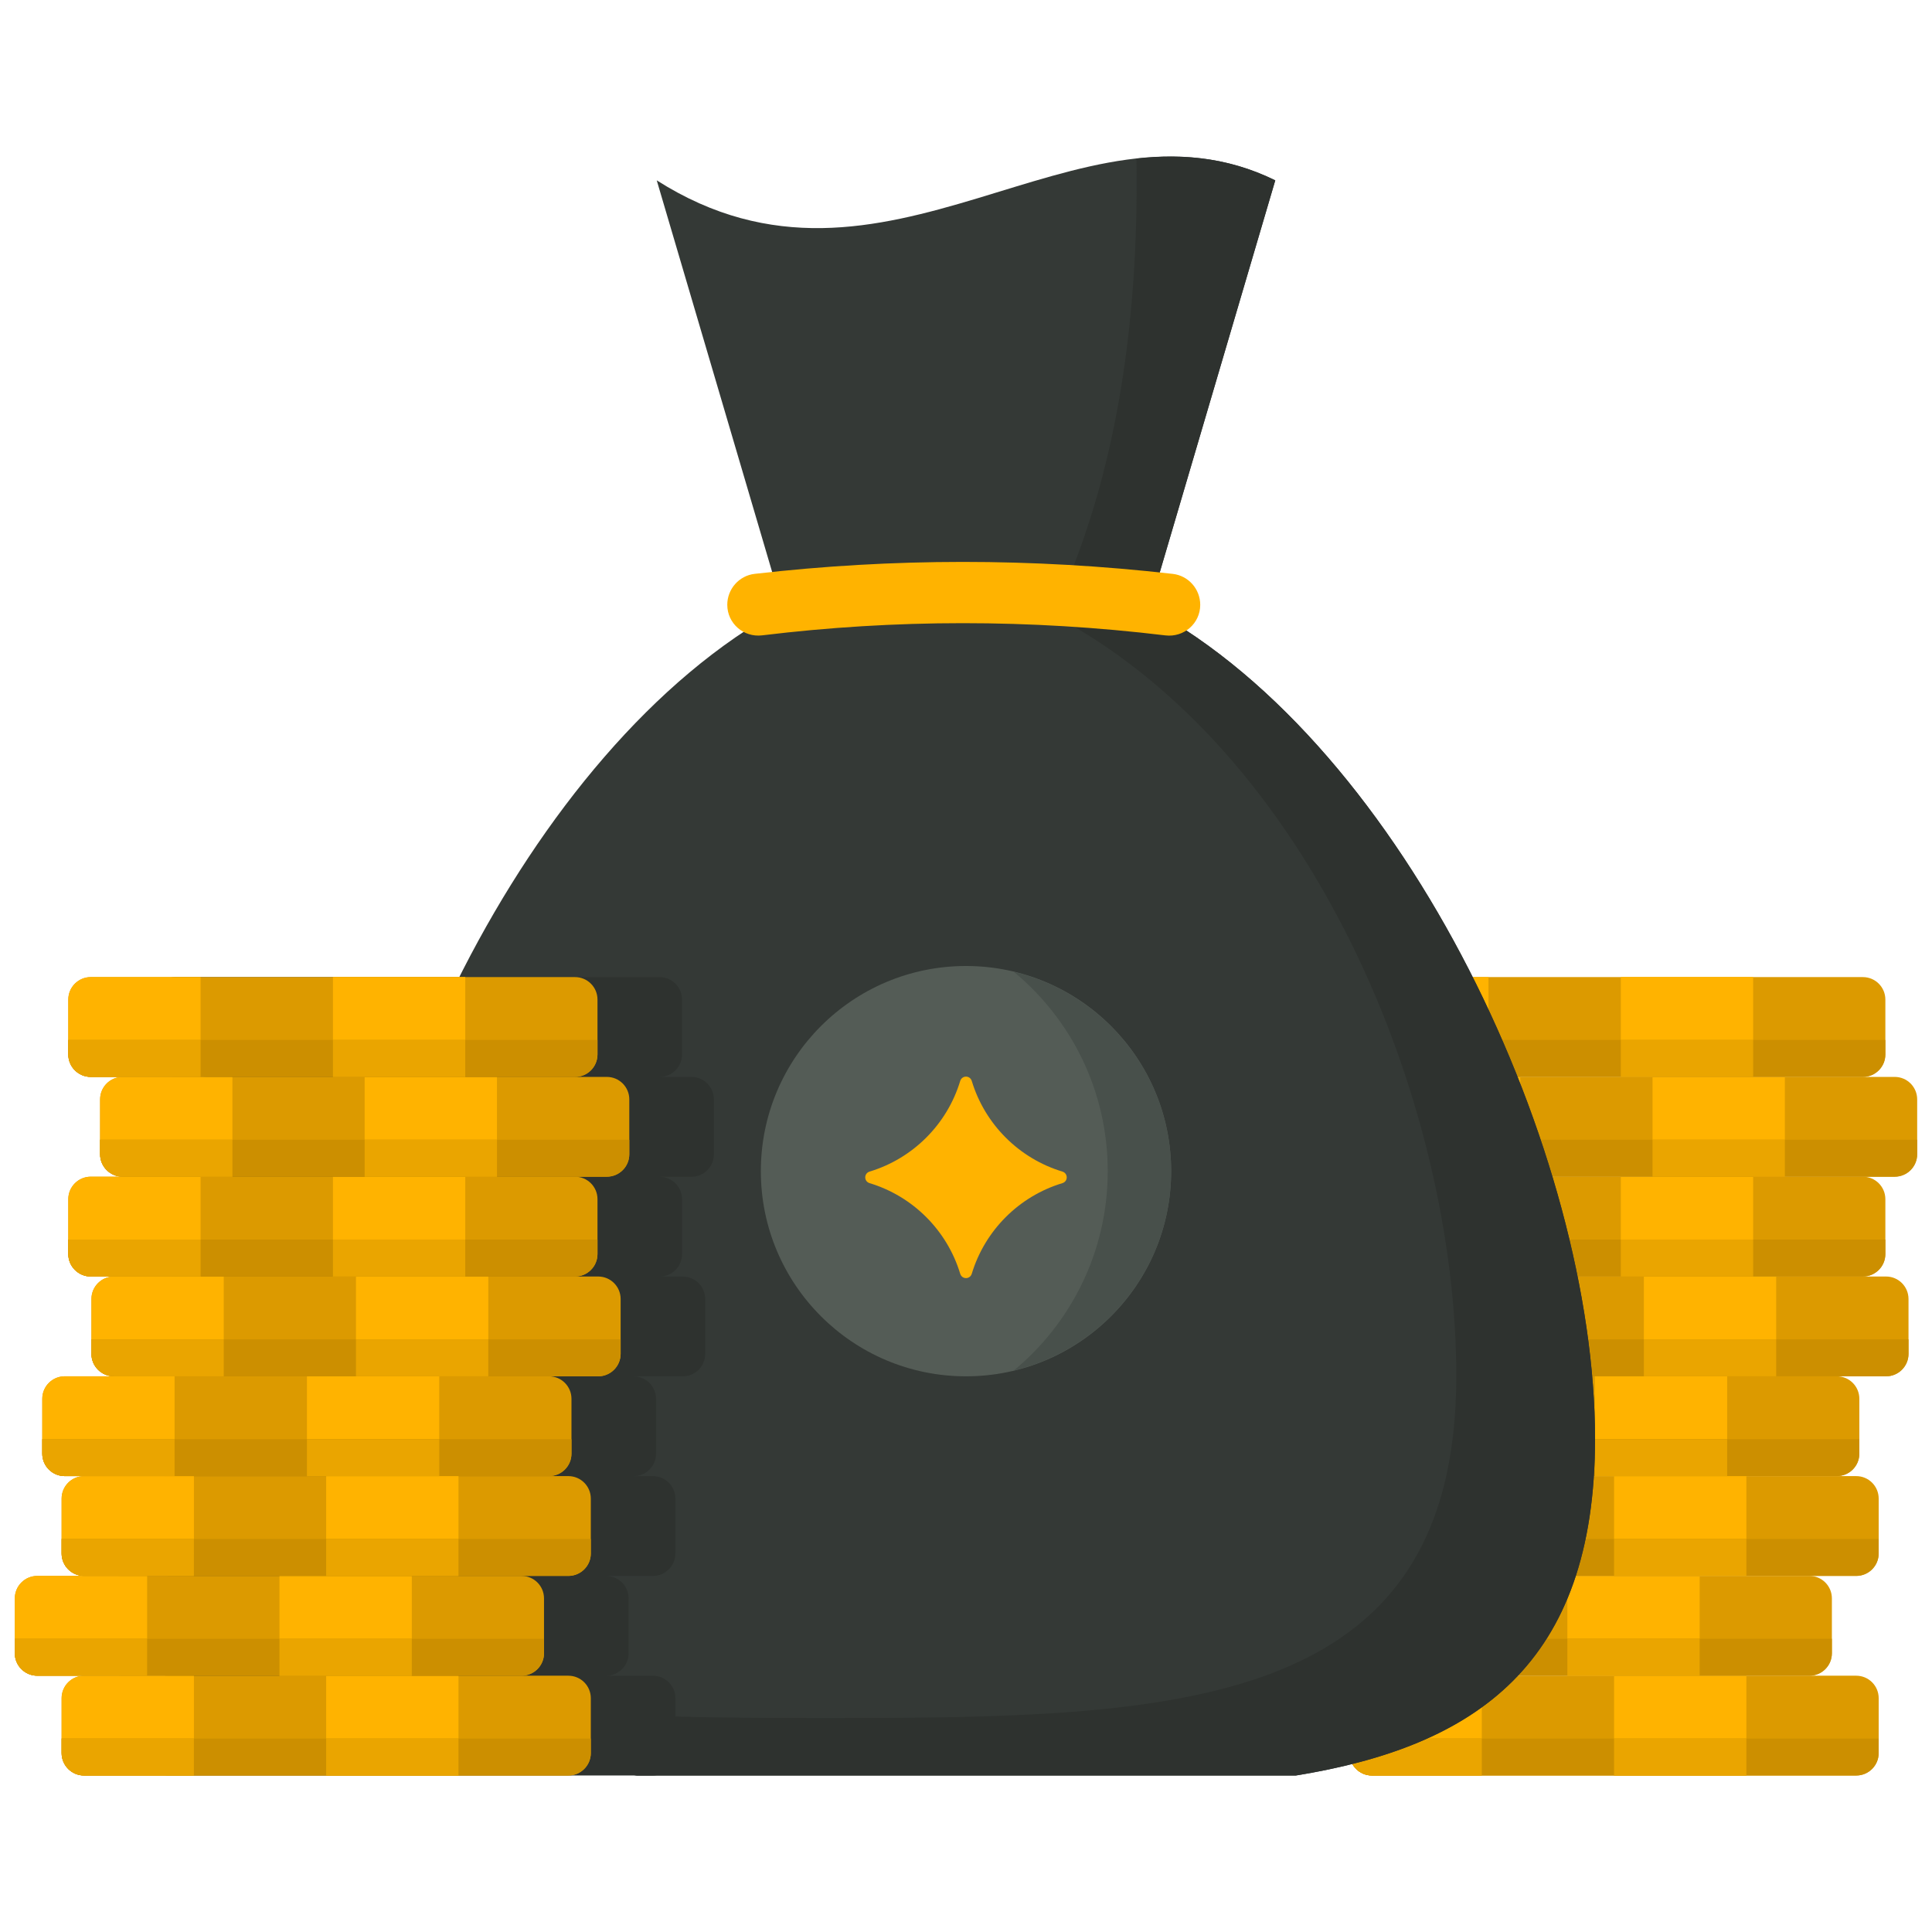 <svg xmlns="http://www.w3.org/2000/svg" xmlns:xlink="http://www.w3.org/1999/xlink" version="1.1" width="256" height="256" viewBox="0 0 256 256" xml:space="preserve">
<desc>Created with Fabric.js 1.7.22</desc>
<defs>
</defs>
<g transform="translate(128 128) scale(0.72 0.72)" style="">
	<g style="stroke: none; stroke-width: 0; stroke-dasharray: none; stroke-linecap: butt; stroke-linejoin: miter; stroke-miterlimit: 10; fill: none; fill-rule: nonzero; opacity: 1;" transform="translate(-175.05 -175.05) scale(3.89 3.89)" >
	<path d="M 87.116 83.298 h -22.91 c -0.587 0 -1.063 -0.476 -1.063 -1.063 v -2.596 c 0 -0.587 0.476 -1.063 1.063 -1.063 h 22.91 c 0.587 0 1.063 0.476 1.063 1.063 v 2.596 C 88.179 82.822 87.703 83.298 87.116 83.298 z" style="stroke: none; stroke-width: 1; stroke-dasharray: none; stroke-linecap: butt; stroke-linejoin: miter; stroke-miterlimit: 10; fill: rgb(220,154,0); fill-rule: nonzero; opacity: 1;" transform=" matrix(1 0 0 1 0 0) " stroke-linecap="round" />
	<path d="M 69.403 83.298 h -5.196 c -0.587 0 -1.063 -0.476 -1.063 -1.063 v -2.596 c 0 -0.587 0.476 -1.063 1.063 -1.063 h 5.196 V 83.298 z" style="stroke: none; stroke-width: 1; stroke-dasharray: none; stroke-linecap: butt; stroke-linejoin: miter; stroke-miterlimit: 10; fill: rgb(255,179,0); fill-rule: nonzero; opacity: 1;" transform=" matrix(1 0 0 1 0 0) " stroke-linecap="round" />
	<rect x="75.66" y="78.58" rx="0" ry="0" width="6.26" height="4.72" style="stroke: none; stroke-width: 1; stroke-dasharray: none; stroke-linecap: butt; stroke-linejoin: miter; stroke-miterlimit: 10; fill: rgb(255,179,0); fill-rule: nonzero; opacity: 1;" transform=" matrix(1 0 0 1 0 0) "/>
	<path d="M 87.116 83.298 h -22.91 c -0.587 0 -1.063 -0.476 -1.063 -1.063 V 81.55 h 25.035 v 0.685 C 88.179 82.822 87.703 83.298 87.116 83.298 z" style="stroke: none; stroke-width: 1; stroke-dasharray: none; stroke-linecap: butt; stroke-linejoin: miter; stroke-miterlimit: 10; fill: rgb(204,143,0); fill-rule: nonzero; opacity: 1;" transform=" matrix(1 0 0 1 0 0) " stroke-linecap="round" />
	<path d="M 69.403 83.298 h -5.196 c -0.587 0 -1.063 -0.476 -1.063 -1.063 V 81.55 h 6.259 V 83.298 z" style="stroke: none; stroke-width: 1; stroke-dasharray: none; stroke-linecap: butt; stroke-linejoin: miter; stroke-miterlimit: 10; fill: rgb(234,165,0); fill-rule: nonzero; opacity: 1;" transform=" matrix(1 0 0 1 0 0) " stroke-linecap="round" />
	<rect x="75.66" y="81.55" rx="0" ry="0" width="6.26" height="1.75" style="stroke: none; stroke-width: 1; stroke-dasharray: none; stroke-linecap: butt; stroke-linejoin: miter; stroke-miterlimit: 10; fill: rgb(234,165,0); fill-rule: nonzero; opacity: 1;" transform=" matrix(1 0 0 1 0 0) "/>
	<path d="M 84.902 78.576 h -22.91 c -0.587 0 -1.063 -0.476 -1.063 -1.063 v -2.596 c 0 -0.587 0.476 -1.063 1.063 -1.063 h 22.91 c 0.587 0 1.063 0.476 1.063 1.063 v 2.596 C 85.965 78.101 85.489 78.576 84.902 78.576 z" style="stroke: none; stroke-width: 1; stroke-dasharray: none; stroke-linecap: butt; stroke-linejoin: miter; stroke-miterlimit: 10; fill: rgb(220,154,0); fill-rule: nonzero; opacity: 1;" transform=" matrix(1 0 0 1 0 0) " stroke-linecap="round" />
	<path d="M 67.188 78.576 h -5.196 c -0.587 0 -1.063 -0.476 -1.063 -1.063 v -2.596 c 0 -0.587 0.476 -1.063 1.063 -1.063 h 5.196 V 78.576 z" style="stroke: none; stroke-width: 1; stroke-dasharray: none; stroke-linecap: butt; stroke-linejoin: miter; stroke-miterlimit: 10; fill: rgb(255,179,0); fill-rule: nonzero; opacity: 1;" transform=" matrix(1 0 0 1 0 0) " stroke-linecap="round" />
	<rect x="73.45" y="73.86" rx="0" ry="0" width="6.26" height="4.72" style="stroke: none; stroke-width: 1; stroke-dasharray: none; stroke-linecap: butt; stroke-linejoin: miter; stroke-miterlimit: 10; fill: rgb(255,179,0); fill-rule: nonzero; opacity: 1;" transform=" matrix(1 0 0 1 0 0) "/>
	<path d="M 84.902 78.576 h -22.91 c -0.587 0 -1.063 -0.476 -1.063 -1.063 v -0.685 h 25.035 v 0.685 C 85.965 78.101 85.489 78.576 84.902 78.576 z" style="stroke: none; stroke-width: 1; stroke-dasharray: none; stroke-linecap: butt; stroke-linejoin: miter; stroke-miterlimit: 10; fill: rgb(204,143,0); fill-rule: nonzero; opacity: 1;" transform=" matrix(1 0 0 1 0 0) " stroke-linecap="round" />
	<path d="M 67.188 78.576 h -5.196 c -0.587 0 -1.063 -0.476 -1.063 -1.063 v -0.685 h 6.259 V 78.576 z" style="stroke: none; stroke-width: 1; stroke-dasharray: none; stroke-linecap: butt; stroke-linejoin: miter; stroke-miterlimit: 10; fill: rgb(234,165,0); fill-rule: nonzero; opacity: 1;" transform=" matrix(1 0 0 1 0 0) " stroke-linecap="round" />
	<rect x="73.45" y="76.83" rx="0" ry="0" width="6.26" height="1.75" style="stroke: none; stroke-width: 1; stroke-dasharray: none; stroke-linecap: butt; stroke-linejoin: miter; stroke-miterlimit: 10; fill: rgb(234,165,0); fill-rule: nonzero; opacity: 1;" transform=" matrix(1 0 0 1 0 0) "/>
	<path d="M 87.116 73.855 h -22.91 c -0.587 0 -1.063 -0.476 -1.063 -1.063 v -2.596 c 0 -0.587 0.476 -1.063 1.063 -1.063 h 22.91 c 0.587 0 1.063 0.476 1.063 1.063 v 2.596 C 88.179 73.379 87.703 73.855 87.116 73.855 z" style="stroke: none; stroke-width: 1; stroke-dasharray: none; stroke-linecap: butt; stroke-linejoin: miter; stroke-miterlimit: 10; fill: rgb(220,154,0); fill-rule: nonzero; opacity: 1;" transform=" matrix(1 0 0 1 0 0) " stroke-linecap="round" />
	<path d="M 69.403 73.855 h -5.196 c -0.587 0 -1.063 -0.476 -1.063 -1.063 v -2.596 c 0 -0.587 0.476 -1.063 1.063 -1.063 h 5.196 V 73.855 z" style="stroke: none; stroke-width: 1; stroke-dasharray: none; stroke-linecap: butt; stroke-linejoin: miter; stroke-miterlimit: 10; fill: rgb(255,179,0); fill-rule: nonzero; opacity: 1;" transform=" matrix(1 0 0 1 0 0) " stroke-linecap="round" />
	<rect x="75.66" y="69.13" rx="0" ry="0" width="6.26" height="4.72" style="stroke: none; stroke-width: 1; stroke-dasharray: none; stroke-linecap: butt; stroke-linejoin: miter; stroke-miterlimit: 10; fill: rgb(255,179,0); fill-rule: nonzero; opacity: 1;" transform=" matrix(1 0 0 1 0 0) "/>
	<path d="M 87.116 73.855 h -22.91 c -0.587 0 -1.063 -0.476 -1.063 -1.063 v -0.685 h 25.035 v 0.685 C 88.179 73.379 87.703 73.855 87.116 73.855 z" style="stroke: none; stroke-width: 1; stroke-dasharray: none; stroke-linecap: butt; stroke-linejoin: miter; stroke-miterlimit: 10; fill: rgb(204,143,0); fill-rule: nonzero; opacity: 1;" transform=" matrix(1 0 0 1 0 0) " stroke-linecap="round" />
	<path d="M 69.403 73.855 h -5.196 c -0.587 0 -1.063 -0.476 -1.063 -1.063 v -0.685 h 6.259 V 73.855 z" style="stroke: none; stroke-width: 1; stroke-dasharray: none; stroke-linecap: butt; stroke-linejoin: miter; stroke-miterlimit: 10; fill: rgb(234,165,0); fill-rule: nonzero; opacity: 1;" transform=" matrix(1 0 0 1 0 0) " stroke-linecap="round" />
	<rect x="75.66" y="72.11" rx="0" ry="0" width="6.26" height="1.75" style="stroke: none; stroke-width: 1; stroke-dasharray: none; stroke-linecap: butt; stroke-linejoin: miter; stroke-miterlimit: 10; fill: rgb(234,165,0); fill-rule: nonzero; opacity: 1;" transform=" matrix(1 0 0 1 0 0) "/>
	<path d="M 86.201 69.133 h -22.91 c -0.587 0 -1.063 -0.476 -1.063 -1.063 v -2.596 c 0 -0.587 0.476 -1.063 1.063 -1.063 h 22.91 c 0.587 0 1.063 0.476 1.063 1.063 v 2.596 C 87.264 68.657 86.788 69.133 86.201 69.133 z" style="stroke: none; stroke-width: 1; stroke-dasharray: none; stroke-linecap: butt; stroke-linejoin: miter; stroke-miterlimit: 10; fill: rgb(220,154,0); fill-rule: nonzero; opacity: 1;" transform=" matrix(1 0 0 1 0 0) " stroke-linecap="round" />
	<path d="M 68.488 69.133 h -5.196 c -0.587 0 -1.063 -0.476 -1.063 -1.063 v -2.596 c 0 -0.587 0.476 -1.063 1.063 -1.063 h 5.196 V 69.133 z" style="stroke: none; stroke-width: 1; stroke-dasharray: none; stroke-linecap: butt; stroke-linejoin: miter; stroke-miterlimit: 10; fill: rgb(255,179,0); fill-rule: nonzero; opacity: 1;" transform=" matrix(1 0 0 1 0 0) " stroke-linecap="round" />
	<rect x="74.75" y="64.41" rx="0" ry="0" width="6.26" height="4.72" style="stroke: none; stroke-width: 1; stroke-dasharray: none; stroke-linecap: butt; stroke-linejoin: miter; stroke-miterlimit: 10; fill: rgb(255,179,0); fill-rule: nonzero; opacity: 1;" transform=" matrix(1 0 0 1 0 0) "/>
	<path d="M 86.201 69.133 h -22.91 c -0.587 0 -1.063 -0.476 -1.063 -1.063 v -0.685 h 25.035 v 0.685 C 87.264 68.657 86.788 69.133 86.201 69.133 z" style="stroke: none; stroke-width: 1; stroke-dasharray: none; stroke-linecap: butt; stroke-linejoin: miter; stroke-miterlimit: 10; fill: rgb(204,143,0); fill-rule: nonzero; opacity: 1;" transform=" matrix(1 0 0 1 0 0) " stroke-linecap="round" />
	<path d="M 68.488 69.133 h -5.196 c -0.587 0 -1.063 -0.476 -1.063 -1.063 v -0.685 h 6.259 V 69.133 z" style="stroke: none; stroke-width: 1; stroke-dasharray: none; stroke-linecap: butt; stroke-linejoin: miter; stroke-miterlimit: 10; fill: rgb(234,165,0); fill-rule: nonzero; opacity: 1;" transform=" matrix(1 0 0 1 0 0) " stroke-linecap="round" />
	<rect x="74.75" y="67.39" rx="0" ry="0" width="6.26" height="1.75" style="stroke: none; stroke-width: 1; stroke-dasharray: none; stroke-linecap: butt; stroke-linejoin: miter; stroke-miterlimit: 10; fill: rgb(234,165,0); fill-rule: nonzero; opacity: 1;" transform=" matrix(1 0 0 1 0 0) "/>
	<path d="M 88.527 64.412 h -22.91 c -0.587 0 -1.063 -0.476 -1.063 -1.063 v -2.596 c 0 -0.587 0.476 -1.063 1.063 -1.063 h 22.91 c 0.587 0 1.063 0.476 1.063 1.063 v 2.596 C 89.59 63.936 89.114 64.412 88.527 64.412 z" style="stroke: none; stroke-width: 1; stroke-dasharray: none; stroke-linecap: butt; stroke-linejoin: miter; stroke-miterlimit: 10; fill: rgb(220,154,0); fill-rule: nonzero; opacity: 1;" transform=" matrix(1 0 0 1 0 0) " stroke-linecap="round" />
	<path d="M 70.813 64.412 h -5.196 c -0.587 0 -1.063 -0.476 -1.063 -1.063 v -2.596 c 0 -0.587 0.476 -1.063 1.063 -1.063 h 5.196 V 64.412 z" style="stroke: none; stroke-width: 1; stroke-dasharray: none; stroke-linecap: butt; stroke-linejoin: miter; stroke-miterlimit: 10; fill: rgb(255,179,0); fill-rule: nonzero; opacity: 1;" transform=" matrix(1 0 0 1 0 0) " stroke-linecap="round" />
	<rect x="77.07" y="59.69" rx="0" ry="0" width="6.26" height="4.72" style="stroke: none; stroke-width: 1; stroke-dasharray: none; stroke-linecap: butt; stroke-linejoin: miter; stroke-miterlimit: 10; fill: rgb(255,179,0); fill-rule: nonzero; opacity: 1;" transform=" matrix(1 0 0 1 0 0) "/>
	<path d="M 88.527 64.412 h -22.91 c -0.587 0 -1.063 -0.476 -1.063 -1.063 v -0.685 H 89.59 v 0.685 C 89.59 63.936 89.114 64.412 88.527 64.412 z" style="stroke: none; stroke-width: 1; stroke-dasharray: none; stroke-linecap: butt; stroke-linejoin: miter; stroke-miterlimit: 10; fill: rgb(204,143,0); fill-rule: nonzero; opacity: 1;" transform=" matrix(1 0 0 1 0 0) " stroke-linecap="round" />
	<path d="M 70.813 64.412 h -5.196 c -0.587 0 -1.063 -0.476 -1.063 -1.063 v -0.685 h 6.259 V 64.412 z" style="stroke: none; stroke-width: 1; stroke-dasharray: none; stroke-linecap: butt; stroke-linejoin: miter; stroke-miterlimit: 10; fill: rgb(234,165,0); fill-rule: nonzero; opacity: 1;" transform=" matrix(1 0 0 1 0 0) " stroke-linecap="round" />
	<rect x="77.07" y="62.66" rx="0" ry="0" width="6.26" height="1.75" style="stroke: none; stroke-width: 1; stroke-dasharray: none; stroke-linecap: butt; stroke-linejoin: miter; stroke-miterlimit: 10; fill: rgb(234,165,0); fill-rule: nonzero; opacity: 1;" transform=" matrix(1 0 0 1 0 0) "/>
	<path d="M 87.432 59.69 h -22.91 c -0.587 0 -1.063 -0.476 -1.063 -1.063 v -2.596 c 0 -0.587 0.476 -1.063 1.063 -1.063 h 22.91 c 0.587 0 1.063 0.476 1.063 1.063 v 2.596 C 88.495 59.214 88.019 59.69 87.432 59.69 z" style="stroke: none; stroke-width: 1; stroke-dasharray: none; stroke-linecap: butt; stroke-linejoin: miter; stroke-miterlimit: 10; fill: rgb(220,154,0); fill-rule: nonzero; opacity: 1;" transform=" matrix(1 0 0 1 0 0) " stroke-linecap="round" />
	<path d="M 69.719 59.69 h -5.196 c -0.587 0 -1.063 -0.476 -1.063 -1.063 v -2.596 c 0 -0.587 0.476 -1.063 1.063 -1.063 h 5.196 V 59.69 z" style="stroke: none; stroke-width: 1; stroke-dasharray: none; stroke-linecap: butt; stroke-linejoin: miter; stroke-miterlimit: 10; fill: rgb(255,179,0); fill-rule: nonzero; opacity: 1;" transform=" matrix(1 0 0 1 0 0) " stroke-linecap="round" />
	<rect x="75.98" y="54.97" rx="0" ry="0" width="6.26" height="4.72" style="stroke: none; stroke-width: 1; stroke-dasharray: none; stroke-linecap: butt; stroke-linejoin: miter; stroke-miterlimit: 10; fill: rgb(255,179,0); fill-rule: nonzero; opacity: 1;" transform=" matrix(1 0 0 1 0 0) "/>
	<path d="M 87.432 59.69 h -22.91 c -0.587 0 -1.063 -0.476 -1.063 -1.063 v -0.685 h 25.035 v 0.685 C 88.495 59.214 88.019 59.69 87.432 59.69 z" style="stroke: none; stroke-width: 1; stroke-dasharray: none; stroke-linecap: butt; stroke-linejoin: miter; stroke-miterlimit: 10; fill: rgb(204,143,0); fill-rule: nonzero; opacity: 1;" transform=" matrix(1 0 0 1 0 0) " stroke-linecap="round" />
	<path d="M 69.719 59.69 h -5.196 c -0.587 0 -1.063 -0.476 -1.063 -1.063 v -0.685 h 6.259 V 59.69 z" style="stroke: none; stroke-width: 1; stroke-dasharray: none; stroke-linecap: butt; stroke-linejoin: miter; stroke-miterlimit: 10; fill: rgb(234,165,0); fill-rule: nonzero; opacity: 1;" transform=" matrix(1 0 0 1 0 0) " stroke-linecap="round" />
	<rect x="75.98" y="57.94" rx="0" ry="0" width="6.26" height="1.75" style="stroke: none; stroke-width: 1; stroke-dasharray: none; stroke-linecap: butt; stroke-linejoin: miter; stroke-miterlimit: 10; fill: rgb(234,165,0); fill-rule: nonzero; opacity: 1;" transform=" matrix(1 0 0 1 0 0) "/>
	<path d="M 88.937 54.968 h -22.91 c -0.587 0 -1.063 -0.476 -1.063 -1.063 V 51.31 c 0 -0.587 0.476 -1.063 1.063 -1.063 h 22.91 c 0.587 0 1.063 0.476 1.063 1.063 v 2.596 C 90 54.492 89.524 54.968 88.937 54.968 z" style="stroke: none; stroke-width: 1; stroke-dasharray: none; stroke-linecap: butt; stroke-linejoin: miter; stroke-miterlimit: 10; fill: rgb(220,154,0); fill-rule: nonzero; opacity: 1;" transform=" matrix(1 0 0 1 0 0) " stroke-linecap="round" />
	<path d="M 71.223 54.968 h -5.196 c -0.587 0 -1.063 -0.476 -1.063 -1.063 V 51.31 c 0 -0.587 0.476 -1.063 1.063 -1.063 h 5.196 V 54.968 z" style="stroke: none; stroke-width: 1; stroke-dasharray: none; stroke-linecap: butt; stroke-linejoin: miter; stroke-miterlimit: 10; fill: rgb(255,179,0); fill-rule: nonzero; opacity: 1;" transform=" matrix(1 0 0 1 0 0) " stroke-linecap="round" />
	<rect x="77.48" y="50.25" rx="0" ry="0" width="6.26" height="4.72" style="stroke: none; stroke-width: 1; stroke-dasharray: none; stroke-linecap: butt; stroke-linejoin: miter; stroke-miterlimit: 10; fill: rgb(255,179,0); fill-rule: nonzero; opacity: 1;" transform=" matrix(1 0 0 1 0 0) "/>
	<path d="M 88.937 54.968 h -22.91 c -0.587 0 -1.063 -0.476 -1.063 -1.063 V 53.22 H 90 v 0.685 C 90 54.492 89.524 54.968 88.937 54.968 z" style="stroke: none; stroke-width: 1; stroke-dasharray: none; stroke-linecap: butt; stroke-linejoin: miter; stroke-miterlimit: 10; fill: rgb(204,143,0); fill-rule: nonzero; opacity: 1;" transform=" matrix(1 0 0 1 0 0) " stroke-linecap="round" />
	<path d="M 71.223 54.968 h -5.196 c -0.587 0 -1.063 -0.476 -1.063 -1.063 V 53.22 h 6.259 V 54.968 z" style="stroke: none; stroke-width: 1; stroke-dasharray: none; stroke-linecap: butt; stroke-linejoin: miter; stroke-miterlimit: 10; fill: rgb(234,165,0); fill-rule: nonzero; opacity: 1;" transform=" matrix(1 0 0 1 0 0) " stroke-linecap="round" />
	<rect x="77.48" y="53.22" rx="0" ry="0" width="6.26" height="1.75" style="stroke: none; stroke-width: 1; stroke-dasharray: none; stroke-linecap: butt; stroke-linejoin: miter; stroke-miterlimit: 10; fill: rgb(234,165,0); fill-rule: nonzero; opacity: 1;" transform=" matrix(1 0 0 1 0 0) "/>
	<path d="M 87.432 50.247 h -22.91 c -0.587 0 -1.063 -0.476 -1.063 -1.063 v -2.596 c 0 -0.587 0.476 -1.063 1.063 -1.063 h 22.91 c 0.587 0 1.063 0.476 1.063 1.063 v 2.596 C 88.495 49.771 88.019 50.247 87.432 50.247 z" style="stroke: none; stroke-width: 1; stroke-dasharray: none; stroke-linecap: butt; stroke-linejoin: miter; stroke-miterlimit: 10; fill: rgb(220,154,0); fill-rule: nonzero; opacity: 1;" transform=" matrix(1 0 0 1 0 0) " stroke-linecap="round" />
	<path d="M 69.719 50.247 h -5.196 c -0.587 0 -1.063 -0.476 -1.063 -1.063 v -2.596 c 0 -0.587 0.476 -1.063 1.063 -1.063 h 5.196 V 50.247 z" style="stroke: none; stroke-width: 1; stroke-dasharray: none; stroke-linecap: butt; stroke-linejoin: miter; stroke-miterlimit: 10; fill: rgb(255,179,0); fill-rule: nonzero; opacity: 1;" transform=" matrix(1 0 0 1 0 0) " stroke-linecap="round" />
	<rect x="75.98" y="45.52" rx="0" ry="0" width="6.26" height="4.72" style="stroke: none; stroke-width: 1; stroke-dasharray: none; stroke-linecap: butt; stroke-linejoin: miter; stroke-miterlimit: 10; fill: rgb(255,179,0); fill-rule: nonzero; opacity: 1;" transform=" matrix(1 0 0 1 0 0) "/>
	<path d="M 87.432 50.247 h -22.91 c -0.587 0 -1.063 -0.476 -1.063 -1.063 v -0.685 h 25.035 v 0.685 C 88.495 49.771 88.019 50.247 87.432 50.247 z" style="stroke: none; stroke-width: 1; stroke-dasharray: none; stroke-linecap: butt; stroke-linejoin: miter; stroke-miterlimit: 10; fill: rgb(204,143,0); fill-rule: nonzero; opacity: 1;" transform=" matrix(1 0 0 1 0 0) " stroke-linecap="round" />
	<path d="M 69.719 50.247 h -5.196 c -0.587 0 -1.063 -0.476 -1.063 -1.063 v -0.685 h 6.259 V 50.247 z" style="stroke: none; stroke-width: 1; stroke-dasharray: none; stroke-linecap: butt; stroke-linejoin: miter; stroke-miterlimit: 10; fill: rgb(234,165,0); fill-rule: nonzero; opacity: 1;" transform=" matrix(1 0 0 1 0 0) " stroke-linecap="round" />
	<rect x="75.98" y="48.5" rx="0" ry="0" width="6.26" height="1.75" style="stroke: none; stroke-width: 1; stroke-dasharray: none; stroke-linecap: butt; stroke-linejoin: miter; stroke-miterlimit: 10; fill: rgb(234,165,0); fill-rule: nonzero; opacity: 1;" transform=" matrix(1 0 0 1 0 0) "/>
	<path d="M 29.395 83.298 h 31.211 c 8.492 -1.38 14.154 -5.225 14.154 -15.936 c 0 -13.421 -8.885 -32.675 -21.093 -39.288 l 5.965 -20.243 c -9.419 -4.62 -18.429 6.893 -29.263 0 l 5.965 20.243 c -12.208 6.613 -21.093 25.867 -21.093 39.288 C 15.241 78.073 20.903 81.918 29.395 83.298 z" style="stroke: none; stroke-width: 1; stroke-dasharray: none; stroke-linecap: butt; stroke-linejoin: miter; stroke-miterlimit: 10; fill: rgb(52,57,54); fill-rule: nonzero; opacity: 1;" transform=" matrix(1 0 0 1 0 0) " stroke-linecap="round" />
	<path d="M 60.605 83.298 c 8.492 -1.38 14.154 -5.225 14.154 -15.936 c 0 -13.421 -8.885 -32.675 -21.093 -39.288 l 5.965 -20.243 c -2.201 -1.08 -4.38 -1.273 -6.565 -1.031 c 0.12 8.068 -1.036 15.363 -3.964 21.585 c 12.208 6.399 19.093 23.033 19.093 36.021 c 0 15.906 -13.324 16.171 -29.759 16.171 c -7.224 0 -13.845 -0.052 -19 -1.46 c 2.467 2.295 5.915 3.52 10.011 4.182 H 60.605 z" style="stroke: none; stroke-width: 1; stroke-dasharray: none; stroke-linecap: butt; stroke-linejoin: miter; stroke-miterlimit: 10; fill: rgb(46,50,47); fill-rule: nonzero; opacity: 1;" transform=" matrix(1 0 0 1 0 0) " stroke-linecap="round" />
	<path d="M 32.008 50.247 h -1.505 c 0.587 0 1.063 -0.476 1.063 -1.063 v -0.685 v -1.91 c 0 -0.587 -0.476 -1.063 -1.063 -1.063 h -5.196 h -6.259 h -6.259 H 7.593 c -0.587 0 -1.063 0.476 -1.063 1.063 v 1.91 v 0.685 c 0 0.587 0.476 1.063 1.063 1.063 h 1.505 c -0.587 0 -1.063 0.476 -1.063 1.063 v 1.91 v 0.685 c 0 0.587 0.476 1.063 1.063 1.063 H 7.593 c -0.587 0 -1.063 0.476 -1.063 1.063 v 1.91 v 0.685 c 0 0.587 0.476 1.063 1.063 1.063 h 1.094 c -0.587 0 -1.063 0.476 -1.063 1.063 v 1.91 v 0.685 c 0 0.587 0.476 1.063 1.063 1.063 H 6.362 c -0.587 0 -1.063 0.476 -1.063 1.063 v 1.91 v 0.685 c 0 0.587 0.476 1.063 1.063 1.063 h 0.915 c -0.587 0 -1.063 0.476 -1.063 1.063 v 1.91 v 0.685 c 0 0.587 0.476 1.063 1.063 1.063 H 5.063 C 4.476 73.855 4 74.331 4 74.918 v 1.91 v 0.685 c 0 0.587 0.476 1.063 1.063 1.063 h 2.215 c -0.587 0 -1.063 0.476 -1.063 1.063 v 1.91 v 0.685 c 0 0.587 0.476 1.063 1.063 1.063 h 5.196 h 6.259 h 6.259 h 5.196 c 0.587 0 1.063 -0.476 1.063 -1.063 V 81.55 v -1.91 c 0 -0.587 -0.476 -1.063 -1.063 -1.063 h -2.214 c 0.587 0 1.063 -0.476 1.063 -1.063 v -0.685 v -1.91 c 0 -0.587 -0.476 -1.063 -1.063 -1.063 h 2.214 c 0.587 0 1.063 -0.476 1.063 -1.063 v -0.685 v -1.91 c 0 -0.587 -0.476 -1.063 -1.063 -1.063 h -0.915 c 0.587 0 1.063 -0.476 1.063 -1.063 v -0.685 v -1.91 c 0 -0.587 -0.476 -1.063 -1.063 -1.063 h 2.325 c 0.587 0 1.063 -0.476 1.063 -1.063 v -0.685 v -1.91 c 0 -0.587 -0.476 -1.063 -1.063 -1.063 h -1.094 c 0.587 0 1.063 -0.476 1.063 -1.063 v -0.685 v -1.91 c 0 -0.587 -0.476 -1.063 -1.063 -1.063 h 1.505 c 0.587 0 1.063 -0.476 1.063 -1.063 V 53.22 v -1.91 C 33.071 50.723 32.595 50.247 32.008 50.247 z" style="stroke: none; stroke-width: 1; stroke-dasharray: none; stroke-linecap: butt; stroke-linejoin: miter; stroke-miterlimit: 10; fill: rgb(46,50,47); fill-rule: nonzero; opacity: 1;" transform=" matrix(1 0 0 1 0 0) " stroke-linecap="round" />
	<path d="M 26.187 83.298 H 3.277 c -0.587 0 -1.063 -0.476 -1.063 -1.063 v -2.596 c 0 -0.587 0.476 -1.063 1.063 -1.063 h 22.91 c 0.587 0 1.063 0.476 1.063 1.063 v 2.596 C 27.25 82.822 26.774 83.298 26.187 83.298 z" style="stroke: none; stroke-width: 1; stroke-dasharray: none; stroke-linecap: butt; stroke-linejoin: miter; stroke-miterlimit: 10; fill: rgb(220,154,0); fill-rule: nonzero; opacity: 1;" transform=" matrix(1 0 0 1 0 0) " stroke-linecap="round" />
	<path d="M 8.473 83.298 H 3.277 c -0.587 0 -1.063 -0.476 -1.063 -1.063 v -2.596 c 0 -0.587 0.476 -1.063 1.063 -1.063 h 5.196 V 83.298 z" style="stroke: none; stroke-width: 1; stroke-dasharray: none; stroke-linecap: butt; stroke-linejoin: miter; stroke-miterlimit: 10; fill: rgb(255,179,0); fill-rule: nonzero; opacity: 1;" transform=" matrix(1 0 0 1 0 0) " stroke-linecap="round" />
	<rect x="14.73" y="78.58" rx="0" ry="0" width="6.26" height="4.72" style="stroke: none; stroke-width: 1; stroke-dasharray: none; stroke-linecap: butt; stroke-linejoin: miter; stroke-miterlimit: 10; fill: rgb(255,179,0); fill-rule: nonzero; opacity: 1;" transform=" matrix(1 0 0 1 0 0) "/>
	<path d="M 26.187 83.298 H 3.277 c -0.587 0 -1.063 -0.476 -1.063 -1.063 V 81.55 H 27.25 v 0.685 C 27.25 82.822 26.774 83.298 26.187 83.298 z" style="stroke: none; stroke-width: 1; stroke-dasharray: none; stroke-linecap: butt; stroke-linejoin: miter; stroke-miterlimit: 10; fill: rgb(204,143,0); fill-rule: nonzero; opacity: 1;" transform=" matrix(1 0 0 1 0 0) " stroke-linecap="round" />
	<path d="M 8.473 83.298 H 3.277 c -0.587 0 -1.063 -0.476 -1.063 -1.063 V 81.55 h 6.259 V 83.298 z" style="stroke: none; stroke-width: 1; stroke-dasharray: none; stroke-linecap: butt; stroke-linejoin: miter; stroke-miterlimit: 10; fill: rgb(234,165,0); fill-rule: nonzero; opacity: 1;" transform=" matrix(1 0 0 1 0 0) " stroke-linecap="round" />
	<rect x="14.73" y="81.55" rx="0" ry="0" width="6.26" height="1.75" style="stroke: none; stroke-width: 1; stroke-dasharray: none; stroke-linecap: butt; stroke-linejoin: miter; stroke-miterlimit: 10; fill: rgb(234,165,0); fill-rule: nonzero; opacity: 1;" transform=" matrix(1 0 0 1 0 0) "/>
	<path d="M 23.973 78.576 H 1.063 C 0.476 78.576 0 78.101 0 77.514 v -2.596 c 0 -0.587 0.476 -1.063 1.063 -1.063 h 22.91 c 0.587 0 1.063 0.476 1.063 1.063 v 2.596 C 25.035 78.101 24.56 78.576 23.973 78.576 z" style="stroke: none; stroke-width: 1; stroke-dasharray: none; stroke-linecap: butt; stroke-linejoin: miter; stroke-miterlimit: 10; fill: rgb(220,154,0); fill-rule: nonzero; opacity: 1;" transform=" matrix(1 0 0 1 0 0) " stroke-linecap="round" />
	<path d="M 6.259 78.576 H 1.063 C 0.476 78.576 0 78.101 0 77.514 v -2.596 c 0 -0.587 0.476 -1.063 1.063 -1.063 h 5.196 V 78.576 z" style="stroke: none; stroke-width: 1; stroke-dasharray: none; stroke-linecap: butt; stroke-linejoin: miter; stroke-miterlimit: 10; fill: rgb(255,179,0); fill-rule: nonzero; opacity: 1;" transform=" matrix(1 0 0 1 0 0) " stroke-linecap="round" />
	<rect x="12.52" y="73.86" rx="0" ry="0" width="6.26" height="4.72" style="stroke: none; stroke-width: 1; stroke-dasharray: none; stroke-linecap: butt; stroke-linejoin: miter; stroke-miterlimit: 10; fill: rgb(255,179,0); fill-rule: nonzero; opacity: 1;" transform=" matrix(1 0 0 1 0 0) "/>
	<path d="M 23.973 78.576 H 1.063 C 0.476 78.576 0 78.101 0 77.514 v -0.685 h 25.035 v 0.685 C 25.035 78.101 24.56 78.576 23.973 78.576 z" style="stroke: none; stroke-width: 1; stroke-dasharray: none; stroke-linecap: butt; stroke-linejoin: miter; stroke-miterlimit: 10; fill: rgb(204,143,0); fill-rule: nonzero; opacity: 1;" transform=" matrix(1 0 0 1 0 0) " stroke-linecap="round" />
	<path d="M 6.259 78.576 H 1.063 C 0.476 78.576 0 78.101 0 77.514 v -0.685 h 6.259 V 78.576 z" style="stroke: none; stroke-width: 1; stroke-dasharray: none; stroke-linecap: butt; stroke-linejoin: miter; stroke-miterlimit: 10; fill: rgb(234,165,0); fill-rule: nonzero; opacity: 1;" transform=" matrix(1 0 0 1 0 0) " stroke-linecap="round" />
	<rect x="12.52" y="76.83" rx="0" ry="0" width="6.26" height="1.75" style="stroke: none; stroke-width: 1; stroke-dasharray: none; stroke-linecap: butt; stroke-linejoin: miter; stroke-miterlimit: 10; fill: rgb(234,165,0); fill-rule: nonzero; opacity: 1;" transform=" matrix(1 0 0 1 0 0) "/>
	<path d="M 26.187 73.855 H 3.277 c -0.587 0 -1.063 -0.476 -1.063 -1.063 v -2.596 c 0 -0.587 0.476 -1.063 1.063 -1.063 h 22.91 c 0.587 0 1.063 0.476 1.063 1.063 v 2.596 C 27.25 73.379 26.774 73.855 26.187 73.855 z" style="stroke: none; stroke-width: 1; stroke-dasharray: none; stroke-linecap: butt; stroke-linejoin: miter; stroke-miterlimit: 10; fill: rgb(220,154,0); fill-rule: nonzero; opacity: 1;" transform=" matrix(1 0 0 1 0 0) " stroke-linecap="round" />
	<path d="M 8.473 73.855 H 3.277 c -0.587 0 -1.063 -0.476 -1.063 -1.063 v -2.596 c 0 -0.587 0.476 -1.063 1.063 -1.063 h 5.196 V 73.855 z" style="stroke: none; stroke-width: 1; stroke-dasharray: none; stroke-linecap: butt; stroke-linejoin: miter; stroke-miterlimit: 10; fill: rgb(255,179,0); fill-rule: nonzero; opacity: 1;" transform=" matrix(1 0 0 1 0 0) " stroke-linecap="round" />
	<rect x="14.73" y="69.13" rx="0" ry="0" width="6.26" height="4.72" style="stroke: none; stroke-width: 1; stroke-dasharray: none; stroke-linecap: butt; stroke-linejoin: miter; stroke-miterlimit: 10; fill: rgb(255,179,0); fill-rule: nonzero; opacity: 1;" transform=" matrix(1 0 0 1 0 0) "/>
	<path d="M 26.187 73.855 H 3.277 c -0.587 0 -1.063 -0.476 -1.063 -1.063 v -0.685 H 27.25 v 0.685 C 27.25 73.379 26.774 73.855 26.187 73.855 z" style="stroke: none; stroke-width: 1; stroke-dasharray: none; stroke-linecap: butt; stroke-linejoin: miter; stroke-miterlimit: 10; fill: rgb(204,143,0); fill-rule: nonzero; opacity: 1;" transform=" matrix(1 0 0 1 0 0) " stroke-linecap="round" />
	<path d="M 8.473 73.855 H 3.277 c -0.587 0 -1.063 -0.476 -1.063 -1.063 v -0.685 h 6.259 V 73.855 z" style="stroke: none; stroke-width: 1; stroke-dasharray: none; stroke-linecap: butt; stroke-linejoin: miter; stroke-miterlimit: 10; fill: rgb(234,165,0); fill-rule: nonzero; opacity: 1;" transform=" matrix(1 0 0 1 0 0) " stroke-linecap="round" />
	<rect x="14.73" y="72.11" rx="0" ry="0" width="6.26" height="1.75" style="stroke: none; stroke-width: 1; stroke-dasharray: none; stroke-linecap: butt; stroke-linejoin: miter; stroke-miterlimit: 10; fill: rgb(234,165,0); fill-rule: nonzero; opacity: 1;" transform=" matrix(1 0 0 1 0 0) "/>
	<path d="M 25.272 69.133 H 2.362 c -0.587 0 -1.063 -0.476 -1.063 -1.063 v -2.596 c 0 -0.587 0.476 -1.063 1.063 -1.063 h 22.91 c 0.587 0 1.063 0.476 1.063 1.063 v 2.596 C 26.335 68.657 25.859 69.133 25.272 69.133 z" style="stroke: none; stroke-width: 1; stroke-dasharray: none; stroke-linecap: butt; stroke-linejoin: miter; stroke-miterlimit: 10; fill: rgb(220,154,0); fill-rule: nonzero; opacity: 1;" transform=" matrix(1 0 0 1 0 0) " stroke-linecap="round" />
	<path d="M 7.558 69.133 H 2.362 c -0.587 0 -1.063 -0.476 -1.063 -1.063 v -2.596 c 0 -0.587 0.476 -1.063 1.063 -1.063 h 5.196 V 69.133 z" style="stroke: none; stroke-width: 1; stroke-dasharray: none; stroke-linecap: butt; stroke-linejoin: miter; stroke-miterlimit: 10; fill: rgb(255,179,0); fill-rule: nonzero; opacity: 1;" transform=" matrix(1 0 0 1 0 0) " stroke-linecap="round" />
	<rect x="13.82" y="64.41" rx="0" ry="0" width="6.26" height="4.72" style="stroke: none; stroke-width: 1; stroke-dasharray: none; stroke-linecap: butt; stroke-linejoin: miter; stroke-miterlimit: 10; fill: rgb(255,179,0); fill-rule: nonzero; opacity: 1;" transform=" matrix(1 0 0 1 0 0) "/>
	<path d="M 25.272 69.133 H 2.362 c -0.587 0 -1.063 -0.476 -1.063 -1.063 v -0.685 h 25.035 v 0.685 C 26.335 68.657 25.859 69.133 25.272 69.133 z" style="stroke: none; stroke-width: 1; stroke-dasharray: none; stroke-linecap: butt; stroke-linejoin: miter; stroke-miterlimit: 10; fill: rgb(204,143,0); fill-rule: nonzero; opacity: 1;" transform=" matrix(1 0 0 1 0 0) " stroke-linecap="round" />
	<path d="M 7.558 69.133 H 2.362 c -0.587 0 -1.063 -0.476 -1.063 -1.063 v -0.685 h 6.259 V 69.133 z" style="stroke: none; stroke-width: 1; stroke-dasharray: none; stroke-linecap: butt; stroke-linejoin: miter; stroke-miterlimit: 10; fill: rgb(234,165,0); fill-rule: nonzero; opacity: 1;" transform=" matrix(1 0 0 1 0 0) " stroke-linecap="round" />
	<rect x="13.82" y="67.39" rx="0" ry="0" width="6.26" height="1.75" style="stroke: none; stroke-width: 1; stroke-dasharray: none; stroke-linecap: butt; stroke-linejoin: miter; stroke-miterlimit: 10; fill: rgb(234,165,0); fill-rule: nonzero; opacity: 1;" transform=" matrix(1 0 0 1 0 0) "/>
	<path d="M 27.597 64.412 H 4.688 c -0.587 0 -1.063 -0.476 -1.063 -1.063 v -2.596 c 0 -0.587 0.476 -1.063 1.063 -1.063 h 22.91 c 0.587 0 1.063 0.476 1.063 1.063 v 2.596 C 28.66 63.936 28.184 64.412 27.597 64.412 z" style="stroke: none; stroke-width: 1; stroke-dasharray: none; stroke-linecap: butt; stroke-linejoin: miter; stroke-miterlimit: 10; fill: rgb(220,154,0); fill-rule: nonzero; opacity: 1;" transform=" matrix(1 0 0 1 0 0) " stroke-linecap="round" />
	<path d="M 9.884 64.412 H 4.688 c -0.587 0 -1.063 -0.476 -1.063 -1.063 v -2.596 c 0 -0.587 0.476 -1.063 1.063 -1.063 h 5.196 V 64.412 z" style="stroke: none; stroke-width: 1; stroke-dasharray: none; stroke-linecap: butt; stroke-linejoin: miter; stroke-miterlimit: 10; fill: rgb(255,179,0); fill-rule: nonzero; opacity: 1;" transform=" matrix(1 0 0 1 0 0) " stroke-linecap="round" />
	<rect x="16.14" y="59.69" rx="0" ry="0" width="6.26" height="4.72" style="stroke: none; stroke-width: 1; stroke-dasharray: none; stroke-linecap: butt; stroke-linejoin: miter; stroke-miterlimit: 10; fill: rgb(255,179,0); fill-rule: nonzero; opacity: 1;" transform=" matrix(1 0 0 1 0 0) "/>
	<path d="M 27.597 64.412 H 4.688 c -0.587 0 -1.063 -0.476 -1.063 -1.063 v -0.685 H 28.66 v 0.685 C 28.66 63.936 28.184 64.412 27.597 64.412 z" style="stroke: none; stroke-width: 1; stroke-dasharray: none; stroke-linecap: butt; stroke-linejoin: miter; stroke-miterlimit: 10; fill: rgb(204,143,0); fill-rule: nonzero; opacity: 1;" transform=" matrix(1 0 0 1 0 0) " stroke-linecap="round" />
	<path d="M 9.884 64.412 H 4.688 c -0.587 0 -1.063 -0.476 -1.063 -1.063 v -0.685 h 6.259 V 64.412 z" style="stroke: none; stroke-width: 1; stroke-dasharray: none; stroke-linecap: butt; stroke-linejoin: miter; stroke-miterlimit: 10; fill: rgb(234,165,0); fill-rule: nonzero; opacity: 1;" transform=" matrix(1 0 0 1 0 0) " stroke-linecap="round" />
	<rect x="16.14" y="62.66" rx="0" ry="0" width="6.26" height="1.75" style="stroke: none; stroke-width: 1; stroke-dasharray: none; stroke-linecap: butt; stroke-linejoin: miter; stroke-miterlimit: 10; fill: rgb(234,165,0); fill-rule: nonzero; opacity: 1;" transform=" matrix(1 0 0 1 0 0) "/>
	<path d="M 26.503 59.69 H 3.593 c -0.587 0 -1.063 -0.476 -1.063 -1.063 v -2.596 c 0 -0.587 0.476 -1.063 1.063 -1.063 h 22.91 c 0.587 0 1.063 0.476 1.063 1.063 v 2.596 C 27.566 59.214 27.09 59.69 26.503 59.69 z" style="stroke: none; stroke-width: 1; stroke-dasharray: none; stroke-linecap: butt; stroke-linejoin: miter; stroke-miterlimit: 10; fill: rgb(220,154,0); fill-rule: nonzero; opacity: 1;" transform=" matrix(1 0 0 1 0 0) " stroke-linecap="round" />
	<path d="M 8.789 59.69 H 3.593 c -0.587 0 -1.063 -0.476 -1.063 -1.063 v -2.596 c 0 -0.587 0.476 -1.063 1.063 -1.063 h 5.196 V 59.69 z" style="stroke: none; stroke-width: 1; stroke-dasharray: none; stroke-linecap: butt; stroke-linejoin: miter; stroke-miterlimit: 10; fill: rgb(255,179,0); fill-rule: nonzero; opacity: 1;" transform=" matrix(1 0 0 1 0 0) " stroke-linecap="round" />
	<rect x="15.05" y="54.97" rx="0" ry="0" width="6.26" height="4.72" style="stroke: none; stroke-width: 1; stroke-dasharray: none; stroke-linecap: butt; stroke-linejoin: miter; stroke-miterlimit: 10; fill: rgb(255,179,0); fill-rule: nonzero; opacity: 1;" transform=" matrix(1 0 0 1 0 0) "/>
	<path d="M 26.503 59.69 H 3.593 c -0.587 0 -1.063 -0.476 -1.063 -1.063 v -0.685 h 25.035 v 0.685 C 27.566 59.214 27.09 59.69 26.503 59.69 z" style="stroke: none; stroke-width: 1; stroke-dasharray: none; stroke-linecap: butt; stroke-linejoin: miter; stroke-miterlimit: 10; fill: rgb(204,143,0); fill-rule: nonzero; opacity: 1;" transform=" matrix(1 0 0 1 0 0) " stroke-linecap="round" />
	<path d="M 8.789 59.69 H 3.593 c -0.587 0 -1.063 -0.476 -1.063 -1.063 v -0.685 h 6.259 V 59.69 z" style="stroke: none; stroke-width: 1; stroke-dasharray: none; stroke-linecap: butt; stroke-linejoin: miter; stroke-miterlimit: 10; fill: rgb(234,165,0); fill-rule: nonzero; opacity: 1;" transform=" matrix(1 0 0 1 0 0) " stroke-linecap="round" />
	<rect x="15.05" y="57.94" rx="0" ry="0" width="6.26" height="1.75" style="stroke: none; stroke-width: 1; stroke-dasharray: none; stroke-linecap: butt; stroke-linejoin: miter; stroke-miterlimit: 10; fill: rgb(234,165,0); fill-rule: nonzero; opacity: 1;" transform=" matrix(1 0 0 1 0 0) "/>
	<path d="M 28.008 54.968 H 5.098 c -0.587 0 -1.063 -0.476 -1.063 -1.063 V 51.31 c 0 -0.587 0.476 -1.063 1.063 -1.063 h 22.91 c 0.587 0 1.063 0.476 1.063 1.063 v 2.596 C 29.071 54.492 28.595 54.968 28.008 54.968 z" style="stroke: none; stroke-width: 1; stroke-dasharray: none; stroke-linecap: butt; stroke-linejoin: miter; stroke-miterlimit: 10; fill: rgb(220,154,0); fill-rule: nonzero; opacity: 1;" transform=" matrix(1 0 0 1 0 0) " stroke-linecap="round" />
	<path d="M 10.294 54.968 H 5.098 c -0.587 0 -1.063 -0.476 -1.063 -1.063 V 51.31 c 0 -0.587 0.476 -1.063 1.063 -1.063 h 5.196 V 54.968 z" style="stroke: none; stroke-width: 1; stroke-dasharray: none; stroke-linecap: butt; stroke-linejoin: miter; stroke-miterlimit: 10; fill: rgb(255,179,0); fill-rule: nonzero; opacity: 1;" transform=" matrix(1 0 0 1 0 0) " stroke-linecap="round" />
	<rect x="16.55" y="50.25" rx="0" ry="0" width="6.26" height="4.72" style="stroke: none; stroke-width: 1; stroke-dasharray: none; stroke-linecap: butt; stroke-linejoin: miter; stroke-miterlimit: 10; fill: rgb(255,179,0); fill-rule: nonzero; opacity: 1;" transform=" matrix(1 0 0 1 0 0) "/>
	<path d="M 28.008 54.968 H 5.098 c -0.587 0 -1.063 -0.476 -1.063 -1.063 V 53.22 h 25.035 v 0.685 C 29.071 54.492 28.595 54.968 28.008 54.968 z" style="stroke: none; stroke-width: 1; stroke-dasharray: none; stroke-linecap: butt; stroke-linejoin: miter; stroke-miterlimit: 10; fill: rgb(204,143,0); fill-rule: nonzero; opacity: 1;" transform=" matrix(1 0 0 1 0 0) " stroke-linecap="round" />
	<path d="M 10.294 54.968 H 5.098 c -0.587 0 -1.063 -0.476 -1.063 -1.063 V 53.22 h 6.259 V 54.968 z" style="stroke: none; stroke-width: 1; stroke-dasharray: none; stroke-linecap: butt; stroke-linejoin: miter; stroke-miterlimit: 10; fill: rgb(234,165,0); fill-rule: nonzero; opacity: 1;" transform=" matrix(1 0 0 1 0 0) " stroke-linecap="round" />
	<rect x="16.55" y="53.22" rx="0" ry="0" width="6.26" height="1.75" style="stroke: none; stroke-width: 1; stroke-dasharray: none; stroke-linecap: butt; stroke-linejoin: miter; stroke-miterlimit: 10; fill: rgb(234,165,0); fill-rule: nonzero; opacity: 1;" transform=" matrix(1 0 0 1 0 0) "/>
	<path d="M 26.503 50.247 H 3.593 c -0.587 0 -1.063 -0.476 -1.063 -1.063 v -2.596 c 0 -0.587 0.476 -1.063 1.063 -1.063 h 22.91 c 0.587 0 1.063 0.476 1.063 1.063 v 2.596 C 27.566 49.771 27.09 50.247 26.503 50.247 z" style="stroke: none; stroke-width: 1; stroke-dasharray: none; stroke-linecap: butt; stroke-linejoin: miter; stroke-miterlimit: 10; fill: rgb(220,154,0); fill-rule: nonzero; opacity: 1;" transform=" matrix(1 0 0 1 0 0) " stroke-linecap="round" />
	<path d="M 8.789 50.247 H 3.593 c -0.587 0 -1.063 -0.476 -1.063 -1.063 v -2.596 c 0 -0.587 0.476 -1.063 1.063 -1.063 h 5.196 V 50.247 z" style="stroke: none; stroke-width: 1; stroke-dasharray: none; stroke-linecap: butt; stroke-linejoin: miter; stroke-miterlimit: 10; fill: rgb(255,179,0); fill-rule: nonzero; opacity: 1;" transform=" matrix(1 0 0 1 0 0) " stroke-linecap="round" />
	<rect x="15.05" y="45.52" rx="0" ry="0" width="6.26" height="4.72" style="stroke: none; stroke-width: 1; stroke-dasharray: none; stroke-linecap: butt; stroke-linejoin: miter; stroke-miterlimit: 10; fill: rgb(255,179,0); fill-rule: nonzero; opacity: 1;" transform=" matrix(1 0 0 1 0 0) "/>
	<path d="M 26.503 50.247 H 3.593 c -0.587 0 -1.063 -0.476 -1.063 -1.063 v -0.685 h 25.035 v 0.685 C 27.566 49.771 27.09 50.247 26.503 50.247 z" style="stroke: none; stroke-width: 1; stroke-dasharray: none; stroke-linecap: butt; stroke-linejoin: miter; stroke-miterlimit: 10; fill: rgb(204,143,0); fill-rule: nonzero; opacity: 1;" transform=" matrix(1 0 0 1 0 0) " stroke-linecap="round" />
	<path d="M 8.789 50.247 H 3.593 c -0.587 0 -1.063 -0.476 -1.063 -1.063 v -0.685 h 6.259 V 50.247 z" style="stroke: none; stroke-width: 1; stroke-dasharray: none; stroke-linecap: butt; stroke-linejoin: miter; stroke-miterlimit: 10; fill: rgb(234,165,0); fill-rule: nonzero; opacity: 1;" transform=" matrix(1 0 0 1 0 0) " stroke-linecap="round" />
	<rect x="15.05" y="48.5" rx="0" ry="0" width="6.26" height="1.75" style="stroke: none; stroke-width: 1; stroke-dasharray: none; stroke-linecap: butt; stroke-linejoin: miter; stroke-miterlimit: 10; fill: rgb(234,165,0); fill-rule: nonzero; opacity: 1;" transform=" matrix(1 0 0 1 0 0) "/>
	<path d="M 45 45 c -5.36 0 -9.706 4.345 -9.706 9.706 S 39.64 64.412 45 64.412 s 9.706 -4.345 9.706 -9.706 S 50.36 45 45 45 z" style="stroke: none; stroke-width: 1; stroke-dasharray: none; stroke-linecap: butt; stroke-linejoin: miter; stroke-miterlimit: 10; fill: rgb(84,92,86); fill-rule: nonzero; opacity: 1;" transform=" matrix(1 0 0 1 0 0) " stroke-linecap="round" />
	<path d="M 47.262 45.276 c 2.714 2.243 4.443 5.634 4.443 9.43 c 0 3.796 -1.73 7.187 -4.443 9.43 c 4.267 -1.021 7.443 -4.85 7.443 -9.43 C 54.706 50.126 51.53 46.297 47.262 45.276 z" style="stroke: none; stroke-width: 1; stroke-dasharray: none; stroke-linecap: butt; stroke-linejoin: miter; stroke-miterlimit: 10; fill: rgb(72,80,75); fill-rule: nonzero; opacity: 1;" transform=" matrix(1 0 0 1 0 0) " stroke-linecap="round" />
	<path d="M 54.433 29.359 c -6.428 -0.775 -12.786 -0.767 -19.077 -0.002 c -0.876 0.107 -1.65 -0.563 -1.65 -1.446 v 0 c 0 -0.743 0.556 -1.378 1.294 -1.463 c 6.521 -0.75 13.115 -0.758 19.783 0.001 c 0.739 0.084 1.298 0.719 1.298 1.463 v 0.001 C 56.082 28.795 55.309 29.464 54.433 29.359 z" style="stroke: none; stroke-width: 1; stroke-dasharray: none; stroke-linecap: butt; stroke-linejoin: miter; stroke-miterlimit: 10; fill: rgb(255,179,0); fill-rule: nonzero; opacity: 1;" transform=" matrix(1 0 0 1 0 0) " stroke-linecap="round" />
	<path d="M 44.725 50.442 c -0.62 2.048 -2.235 3.663 -4.283 4.283 c -0.278 0.084 -0.278 0.465 0 0.549 c 2.048 0.62 3.663 2.235 4.283 4.283 c 0.084 0.278 0.465 0.278 0.549 0 c 0.62 -2.048 2.235 -3.663 4.283 -4.283 c 0.278 -0.084 0.278 -0.465 0 -0.549 c -2.048 -0.62 -3.663 -2.235 -4.283 -4.283 C 45.19 50.164 44.81 50.164 44.725 50.442 z" style="stroke: none; stroke-width: 1; stroke-dasharray: none; stroke-linecap: butt; stroke-linejoin: miter; stroke-miterlimit: 10; fill: rgb(255,179,0); fill-rule: nonzero; opacity: 1;" transform=" matrix(1 0 0 1 0 0) " stroke-linecap="round" />
</g>
</g>
</svg>